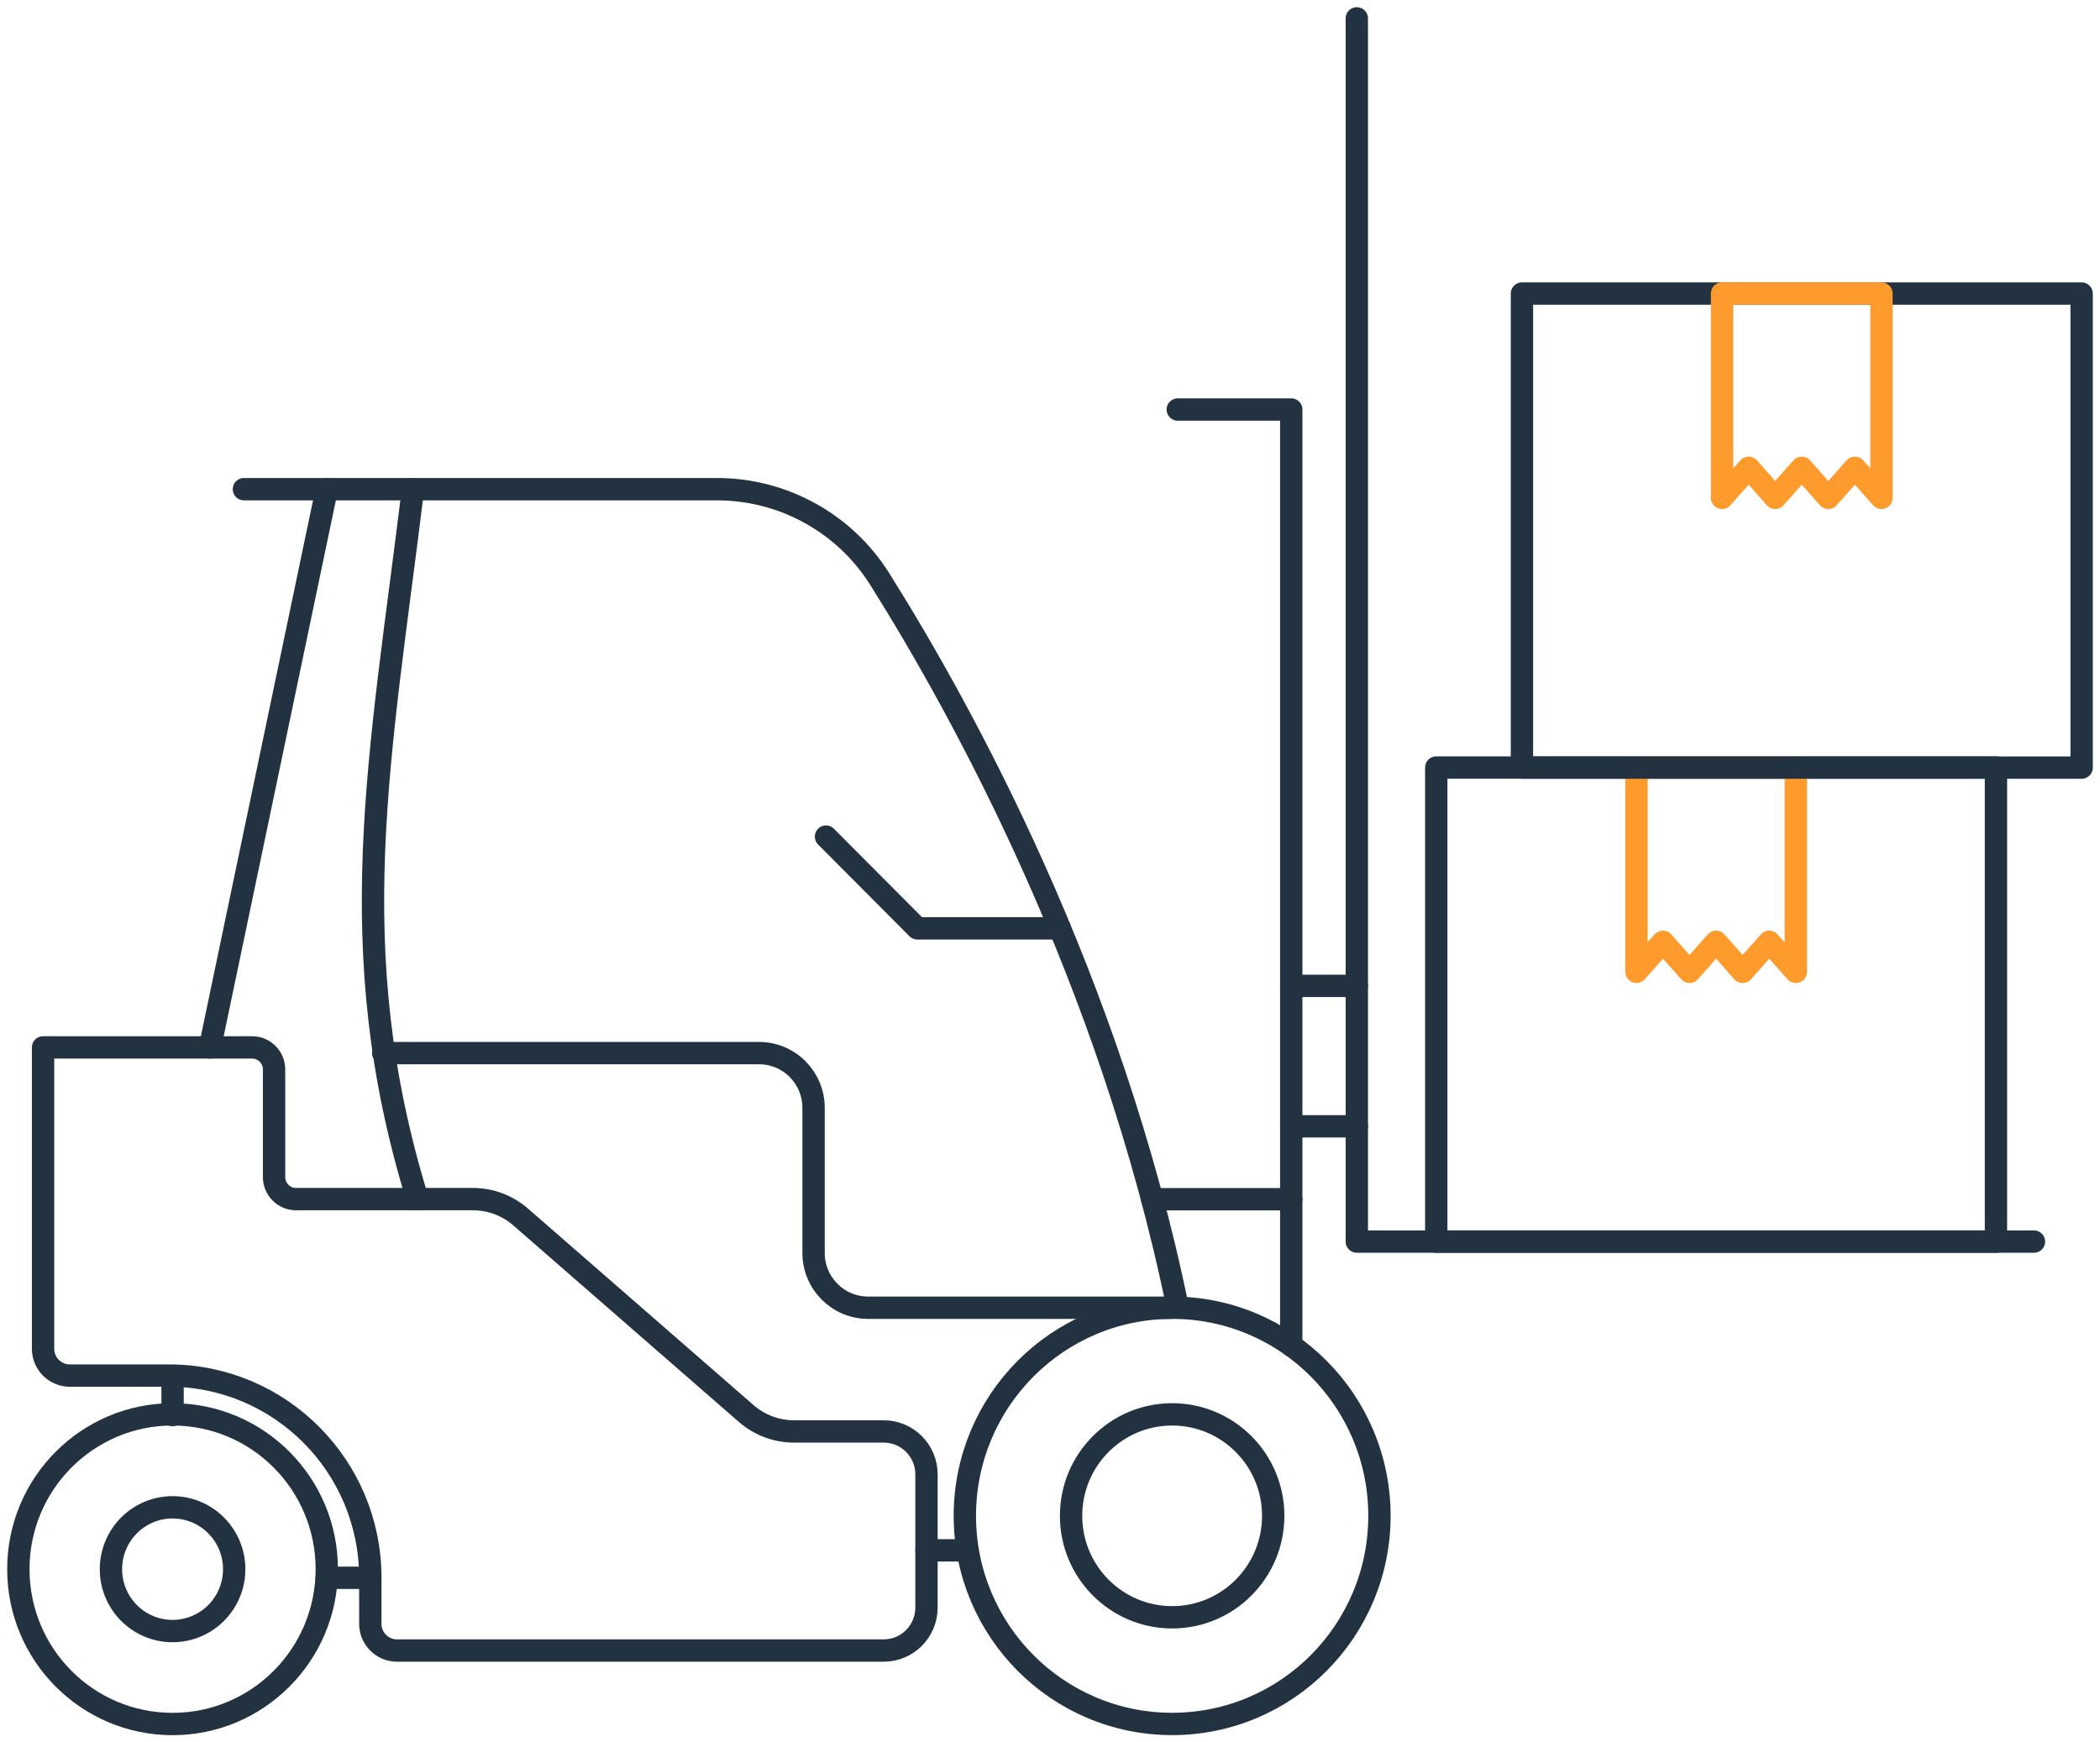<?xml version="1.0" encoding="UTF-8"?> <svg xmlns="http://www.w3.org/2000/svg" width="188" height="156" viewBox="0 0 188 156" fill="none"><path d="M104.935 154.348C115.184 154.348 123.493 146.006 123.493 135.715C123.493 125.425 115.184 117.083 104.935 117.083C94.686 117.083 86.377 125.425 86.377 135.715C86.377 146.006 94.686 154.348 104.935 154.348Z" stroke="#233241" stroke-width="2" stroke-linecap="round" stroke-linejoin="round"></path><path d="M15.449 154.354C23.074 154.354 29.255 148.148 29.255 140.493C29.255 132.837 23.074 126.631 15.449 126.631C7.824 126.631 1.643 132.837 1.643 140.493C1.643 148.148 7.824 154.354 15.449 154.354Z" stroke="#233241" stroke-width="2" stroke-linecap="round" stroke-linejoin="round"></path><path d="M33.152 141.261C33.152 131.267 25.082 123.158 15.121 123.158H6.247C4.929 123.158 3.855 122.086 3.855 120.756V93.776H22.568C23.654 93.776 24.535 94.66 24.535 95.751V105.384C24.535 106.475 25.416 107.36 26.503 107.36H42.335C43.91 107.36 45.428 107.928 46.617 108.967L66.802 126.554C67.992 127.593 69.516 128.161 71.085 128.161H79.117C81.232 128.161 82.943 129.885 82.943 132.003V143.934C82.943 146.058 81.226 147.775 79.117 147.775H35.538C34.22 147.775 33.152 146.704 33.152 145.38V141.248V141.261Z" stroke="#233241" stroke-width="2" stroke-linecap="round" stroke-linejoin="round"></path><path d="M21.835 43.798H64.192C70.088 43.798 75.593 46.82 78.744 51.823C86.203 63.69 99.418 87.7 105.437 117.076" stroke="#233241" stroke-width="2" stroke-linecap="round" stroke-linejoin="round"></path><path d="M29.255 43.798L18.793 93.782" stroke="#233241" stroke-width="2" stroke-linecap="round" stroke-linejoin="round"></path><path d="M36.972 43.798C34.027 67.867 30.471 84.95 37.377 107.359" stroke="#233241" stroke-width="2" stroke-linecap="round" stroke-linejoin="round"></path><path d="M104.935 117.083H77.715C75.021 117.083 72.834 114.887 72.834 112.182V99.186C72.834 96.481 70.648 94.286 67.954 94.286H34.31" stroke="#233241" stroke-width="2" stroke-linecap="round" stroke-linejoin="round"></path><path d="M73.947 74.904L82.126 83.117H94.884" stroke="#233241" stroke-width="2" stroke-linecap="round" stroke-linejoin="round"></path><path d="M121.468 1.646V111.162H182.087" stroke="#233241" stroke-width="2" stroke-linecap="round" stroke-linejoin="round"></path><path d="M103.147 107.366H115.597V36.664H105.437" stroke="#233241" stroke-width="2" stroke-linecap="round" stroke-linejoin="round"></path><path d="M178.685 68.719H128.58V111.162H178.685V68.719Z" stroke="#233241" stroke-width="2" stroke-linecap="round" stroke-linejoin="round"></path><path d="M115.597 107.366V120.459" stroke="#233241" stroke-width="2" stroke-linecap="round" stroke-linejoin="round"></path><path d="M82.949 138.808H86.55" stroke="#233241" stroke-width="2" stroke-linecap="round" stroke-linejoin="round"></path><path d="M104.935 144.799C109.932 144.799 113.983 140.732 113.983 135.715C113.983 130.698 109.932 126.631 104.935 126.631C99.938 126.631 95.887 130.698 95.887 135.715C95.887 140.732 99.938 144.799 104.935 144.799Z" stroke="#233241" stroke-width="2" stroke-linecap="round" stroke-linejoin="round"></path><path d="M15.449 146.032C18.496 146.032 20.966 143.552 20.966 140.493C20.966 137.433 18.496 134.953 15.449 134.953C12.402 134.953 9.932 137.433 9.932 140.493C9.932 143.552 12.402 146.032 15.449 146.032Z" stroke="#233241" stroke-width="2" stroke-linecap="round" stroke-linejoin="round"></path><path d="M29.255 141.261H33.152" stroke="#233241" stroke-width="2" stroke-linecap="round" stroke-linejoin="round"></path><path d="M15.449 123.235V126.696" stroke="#233241" stroke-width="2" stroke-linecap="round" stroke-linejoin="round"></path><path d="M115.597 100.839H121.468" stroke="#233241" stroke-width="2" stroke-linecap="round" stroke-linejoin="round"></path><path d="M115.597 88.269H121.468" stroke="#233241" stroke-width="2" stroke-linecap="round" stroke-linejoin="round"></path><path d="M160.77 68.719H146.501V87.01L148.874 84.324L151.253 87.01L153.633 84.324L156.005 87.01L158.385 84.324L160.77 87.01V68.719Z" stroke="#FF9B2D" stroke-width="2" stroke-linecap="round" stroke-linejoin="round"></path><path d="M186.357 26.282H136.251V68.725H186.357V26.282Z" stroke="#233241" stroke-width="2" stroke-linecap="round" stroke-linejoin="round"></path><path d="M168.435 26.282H154.166V44.573L156.546 41.88L158.918 44.573L161.298 41.88L163.677 44.573L166.056 41.88L168.435 44.573V26.282Z" stroke="#FF9B2D" stroke-width="2" stroke-linecap="round" stroke-linejoin="round"></path></svg> 